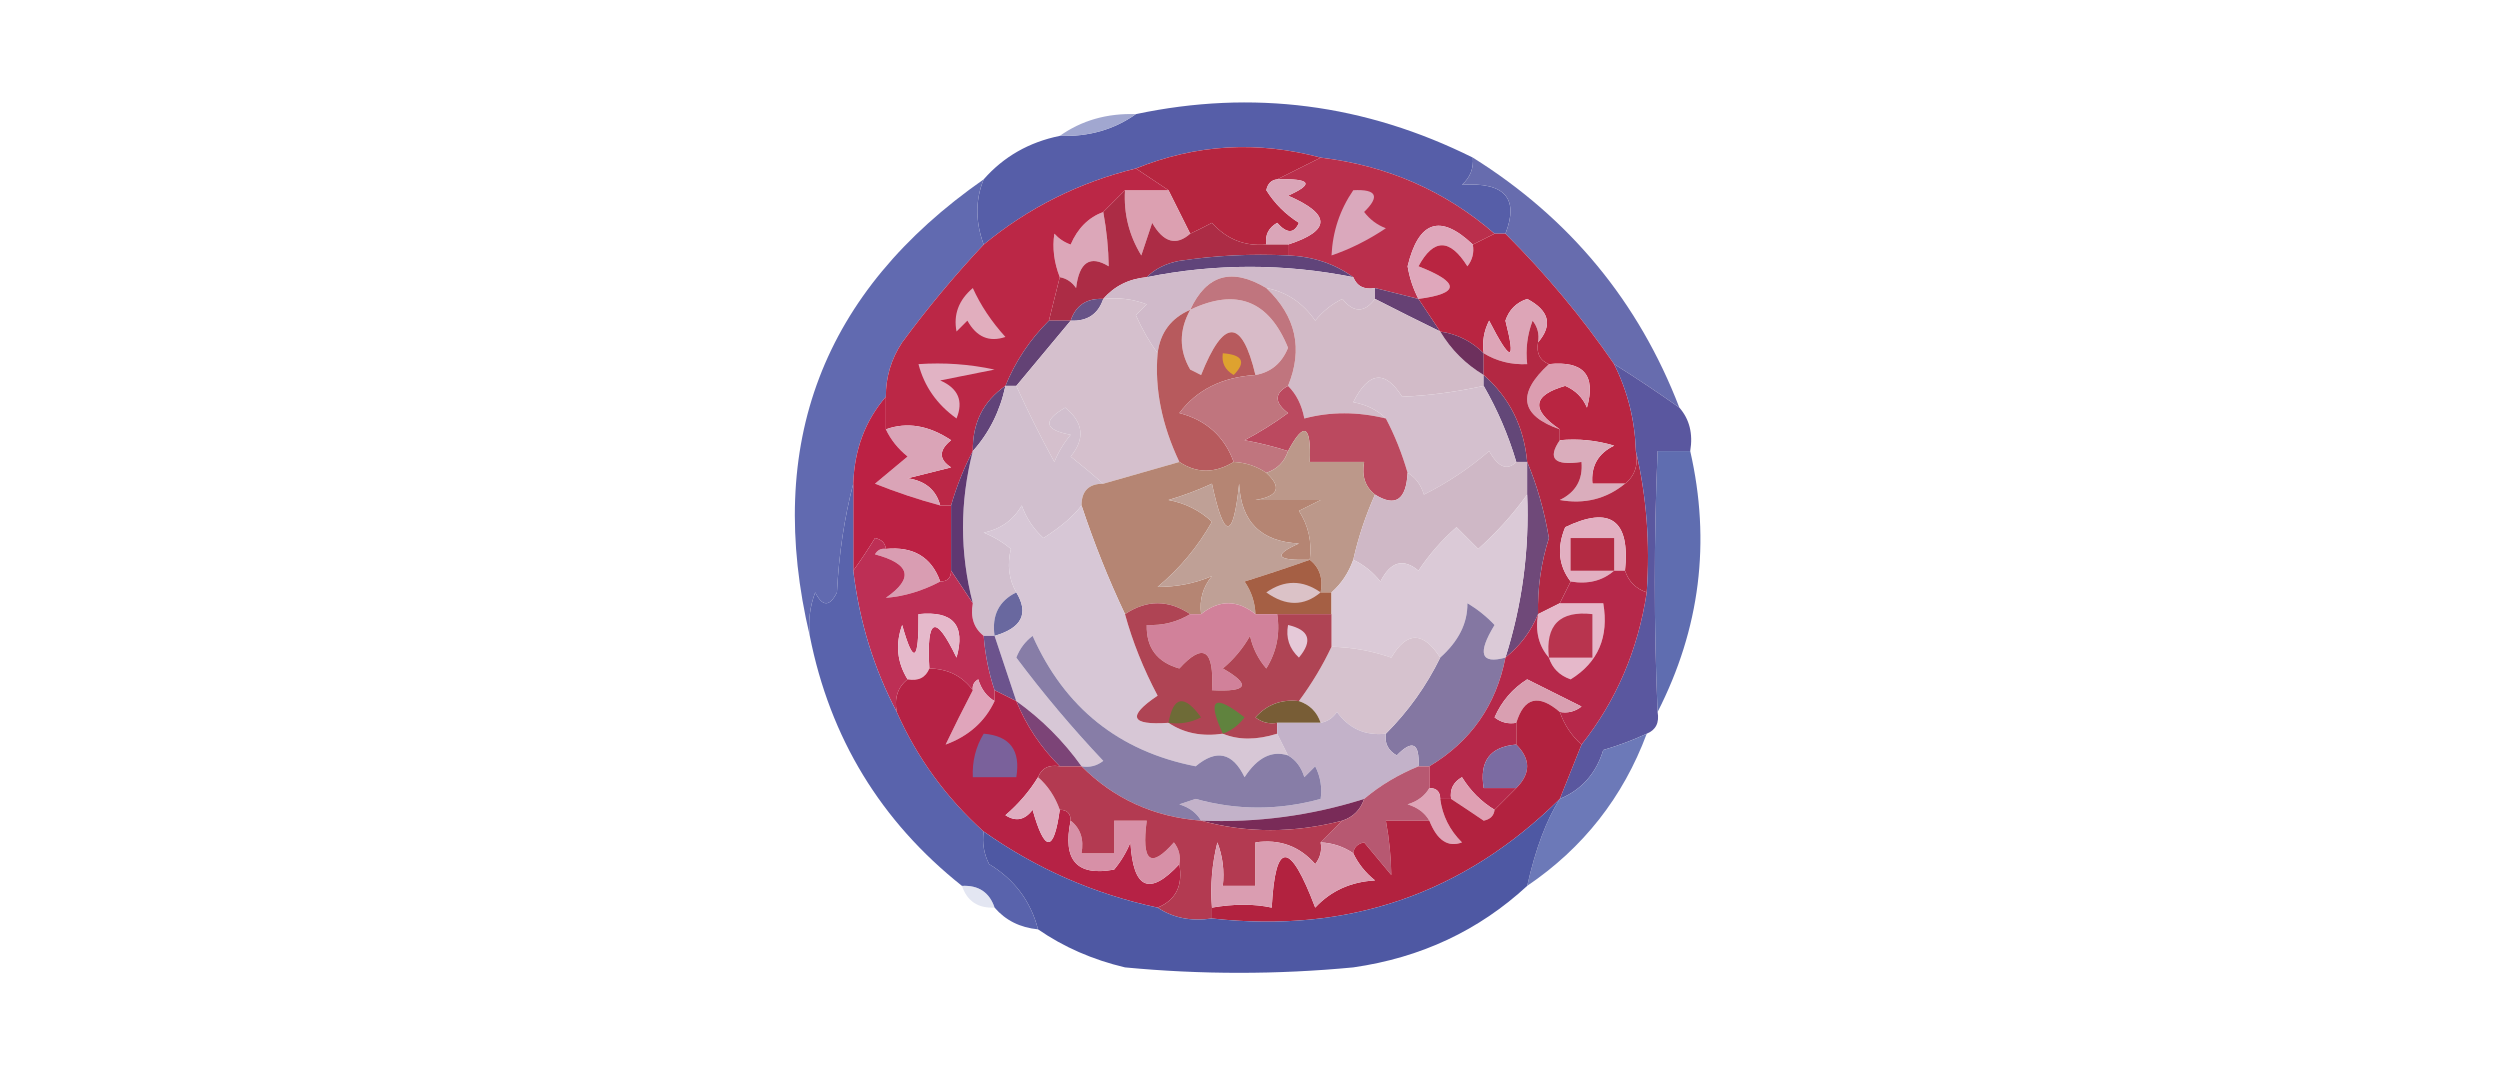 <?xml version="1.0" encoding="UTF-8"?>
<!DOCTYPE svg PUBLIC "-//W3C//DTD SVG 1.1//EN" "http://www.w3.org/Graphics/SVG/1.1/DTD/svg11.dtd">
<svg xmlns="http://www.w3.org/2000/svg" version="1.1" width="230px" height="100px" style="shape-rendering:geometricPrecision; text-rendering:geometricPrecision; image-rendering:optimizeQuality; fill-rule:evenodd; clip-rule:evenodd" xmlns:xlink="http://www.w3.org/1999/xlink">
<g><path style="opacity:1" fill="#565ea8" d="M 135.5,14.5 C 135.586,15.496 135.252,16.329 134.5,17C 138.436,16.744 139.769,18.244 138.5,21.5C 138.167,21.5 137.833,21.5 137.5,21.5C 132.949,17.561 127.615,15.228 121.5,14.5C 115.69,12.937 110.024,13.27 104.5,15.5C 99.282,16.776 94.615,19.109 90.5,22.5C 89.725,20.388 89.725,18.388 90.5,16.5C 92.336,14.412 94.669,13.079 97.5,12.5C 100.152,12.591 102.485,11.924 104.5,10.5C 115.239,8.225 125.572,9.558 135.5,14.5 Z"/></g>
<g><path style="opacity:0.922" fill="#9aa0cd" d="M 104.5,10.5 C 102.485,11.924 100.152,12.591 97.5,12.5C 99.514,11.076 101.848,10.409 104.5,10.5 Z"/></g>
<g><path style="opacity:1" fill="#b6253f" d="M 121.5,14.5 C 120.167,15.167 118.833,15.833 117.5,16.5C 116.957,16.56 116.624,16.893 116.5,17.5C 117.263,18.719 118.263,19.719 119.5,20.5C 119.062,21.506 118.396,21.506 117.5,20.5C 116.702,20.957 116.369,21.624 116.5,22.5C 114.508,22.672 112.842,22.005 111.5,20.5C 110.817,20.863 110.15,21.196 109.5,21.5C 108.833,20.167 108.167,18.833 107.5,17.5C 106.5,16.833 105.5,16.167 104.5,15.5C 110.024,13.27 115.69,12.937 121.5,14.5 Z"/></g>
<g><path style="opacity:1" fill="#ba2f4c" d="M 121.5,14.5 C 127.615,15.228 132.949,17.561 137.5,21.5C 136.833,21.833 136.167,22.167 135.5,22.5C 132.505,19.652 130.505,20.319 129.5,24.5C 129.685,25.584 130.018,26.584 130.5,27.5C 129.167,27.167 127.833,26.833 126.5,26.5C 125.508,26.672 124.842,26.338 124.5,25.5C 122.786,24.262 120.786,23.595 118.5,23.5C 118.5,23.167 118.5,22.833 118.5,22.5C 122.466,21.215 122.466,19.715 118.5,18C 120.932,16.913 120.598,16.413 117.5,16.5C 118.833,15.833 120.167,15.167 121.5,14.5 Z"/></g>
<g><path style="opacity:1" fill="#daa5b8" d="M 117.5,16.5 C 120.598,16.413 120.932,16.913 118.5,18C 122.466,19.715 122.466,21.215 118.5,22.5C 117.833,22.5 117.167,22.5 116.5,22.5C 116.369,21.624 116.702,20.957 117.5,20.5C 118.396,21.506 119.062,21.506 119.5,20.5C 118.263,19.719 117.263,18.719 116.5,17.5C 116.624,16.893 116.957,16.56 117.5,16.5 Z"/></g>
<g><path style="opacity:1" fill="#dca0b1" d="M 103.5,17.5 C 104.833,17.5 106.167,17.5 107.5,17.5C 108.167,18.833 108.833,20.167 109.5,21.5C 108.207,22.645 107.041,22.311 106,20.5C 105.667,21.5 105.333,22.5 105,23.5C 103.872,21.655 103.372,19.655 103.5,17.5 Z"/></g>
<g><path style="opacity:1" fill="#daa8bc" d="M 124.5,17.5 C 126.648,17.389 126.981,18.056 125.5,19.5C 126.025,20.192 126.692,20.692 127.5,21C 125.869,22.091 124.202,22.925 122.5,23.5C 122.604,21.297 123.27,19.297 124.5,17.5 Z"/></g>
<g><path style="opacity:1" fill="#dfa7bb" d="M 135.5,22.5 C 135.631,23.239 135.464,23.906 135,24.5C 133.388,21.921 131.888,21.921 130.5,24.5C 134.335,25.997 134.335,26.997 130.5,27.5C 130.018,26.584 129.685,25.584 129.5,24.5C 130.505,20.319 132.505,19.652 135.5,22.5 Z"/></g>
<g><path style="opacity:1" fill="#dca7b9" d="M 101.5,19.5 C 101.815,21.226 101.981,22.892 102,24.5C 100.284,23.448 99.284,24.114 99,26.5C 98.617,25.944 98.117,25.611 97.5,25.5C 96.972,24.153 96.805,22.819 97,21.5C 97.414,21.957 97.914,22.291 98.5,22.5C 99.141,21.006 100.141,20.006 101.5,19.5 Z"/></g>
<g><path style="opacity:1" fill="#ac2c45" d="M 103.5,17.5 C 103.372,19.655 103.872,21.655 105,23.5C 105.333,22.5 105.667,21.5 106,20.5C 107.041,22.311 108.207,22.645 109.5,21.5C 110.15,21.196 110.817,20.863 111.5,20.5C 112.842,22.005 114.508,22.672 116.5,22.5C 117.167,22.5 117.833,22.5 118.5,22.5C 118.5,22.833 118.5,23.167 118.5,23.5C 115.15,23.335 111.817,23.502 108.5,24C 107.263,24.232 106.263,24.732 105.5,25.5C 103.847,25.66 102.514,26.326 101.5,27.5C 99.973,27.427 98.973,28.094 98.5,29.5C 97.833,29.5 97.167,29.5 96.5,29.5C 96.833,28.167 97.167,26.833 97.5,25.5C 98.117,25.611 98.617,25.944 99,26.5C 99.284,24.114 100.284,23.448 102,24.5C 101.981,22.892 101.815,21.226 101.5,19.5C 102.167,18.833 102.833,18.167 103.5,17.5 Z"/></g>
<g><path style="opacity:1" fill="#60447a" d="M 118.5,23.5 C 120.786,23.595 122.786,24.262 124.5,25.5C 118.161,24.232 111.828,24.232 105.5,25.5C 106.263,24.732 107.263,24.232 108.5,24C 111.817,23.502 115.15,23.335 118.5,23.5 Z"/></g>
<g><path style="opacity:1" fill="#616ab0" d="M 90.5,16.5 C 89.725,18.388 89.725,20.388 90.5,22.5C 87.835,25.335 85.335,28.335 83,31.5C 81.991,33.025 81.491,34.692 81.5,36.5C 79.603,38.697 78.603,41.364 78.5,44.5C 77.679,47.641 77.179,50.975 77,54.5C 76.333,55.833 75.667,55.833 75,54.5C 74.51,55.793 74.343,57.127 74.5,58.5C 70.325,40.854 75.658,26.854 90.5,16.5 Z"/></g>
<g><path style="opacity:1" fill="#d0baca" d="M 124.5,25.5 C 124.842,26.338 125.508,26.672 126.5,26.5C 126.5,26.833 126.5,27.167 126.5,27.5C 125.527,28.791 124.527,28.791 123.5,27.5C 122.522,27.977 121.689,28.643 121,29.5C 119.871,27.859 118.371,26.859 116.5,26.5C 113.33,24.597 110.997,25.263 109.5,28.5C 107.738,29.262 106.738,30.596 106.5,32.5C 105.751,31.469 105.085,30.302 104.5,29C 104.833,28.667 105.167,28.333 105.5,28C 104.207,27.51 102.873,27.343 101.5,27.5C 102.514,26.326 103.847,25.66 105.5,25.5C 111.828,24.232 118.161,24.232 124.5,25.5 Z"/></g>
<g><path style="opacity:1" fill="#bb2746" d="M 104.5,15.5 C 105.5,16.167 106.5,16.833 107.5,17.5C 106.167,17.5 104.833,17.5 103.5,17.5C 102.833,18.167 102.167,18.833 101.5,19.5C 100.141,20.006 99.141,21.006 98.5,22.5C 97.914,22.291 97.414,21.957 97,21.5C 96.805,22.819 96.972,24.153 97.5,25.5C 97.167,26.833 96.833,28.167 96.5,29.5C 94.748,31.246 93.415,33.246 92.5,35.5C 90.461,36.911 89.461,38.911 89.5,41.5C 88.691,43.028 88.024,44.694 87.5,46.5C 87.167,46.5 86.833,46.5 86.5,46.5C 86.119,45.069 85.119,44.236 83.5,44C 84.833,43.667 86.167,43.333 87.5,43C 86.359,42.259 86.359,41.425 87.5,40.5C 85.446,39.135 83.446,38.801 81.5,39.5C 81.5,38.5 81.5,37.5 81.5,36.5C 81.491,34.692 81.991,33.025 83,31.5C 85.335,28.335 87.835,25.335 90.5,22.5C 94.615,19.109 99.282,16.776 104.5,15.5 Z"/></g>
<g><path style="opacity:1" fill="#676cae" d="M 135.5,14.5 C 144.409,20.073 150.743,27.739 154.5,37.5C 152.488,36.078 150.488,34.745 148.5,33.5C 145.573,29.233 142.24,25.233 138.5,21.5C 139.769,18.244 138.436,16.744 134.5,17C 135.252,16.329 135.586,15.496 135.5,14.5 Z"/></g>
<g><path style="opacity:1" fill="#664174" d="M 126.5,27.5 C 126.5,27.167 126.5,26.833 126.5,26.5C 127.833,26.833 129.167,27.167 130.5,27.5C 131.167,28.5 131.833,29.5 132.5,30.5C 130.517,29.529 128.517,28.529 126.5,27.5 Z"/></g>
<g><path style="opacity:1" fill="#675387" d="M 101.5,27.5 C 101.027,28.906 100.027,29.573 98.5,29.5C 98.973,28.094 99.973,27.427 101.5,27.5 Z"/></g>
<g><path style="opacity:1" fill="#d8bbc8" d="M 115.5,34.5 C 114.25,29.255 112.583,29.255 110.5,34.5C 110.167,34.333 109.833,34.167 109.5,34C 108.464,32.224 108.464,30.391 109.5,28.5C 113.74,26.477 116.74,27.643 118.5,32C 117.922,33.417 116.922,34.25 115.5,34.5 Z"/></g>
<g><path style="opacity:1" fill="#d2bbc8" d="M 116.5,26.5 C 118.371,26.859 119.871,27.859 121,29.5C 121.689,28.643 122.522,27.977 123.5,27.5C 124.527,28.791 125.527,28.791 126.5,27.5C 128.517,28.529 130.517,29.529 132.5,30.5C 133.5,32.167 134.833,33.5 136.5,34.5C 136.5,34.833 136.5,35.167 136.5,35.5C 133.966,36.061 131.466,36.394 129,36.5C 127.417,34.007 125.917,34.174 124.5,37C 125.737,37.232 126.737,37.732 127.5,38.5C 124.894,37.864 122.394,37.864 120,38.5C 119.768,37.263 119.268,36.263 118.5,35.5C 119.9,32.096 119.234,29.096 116.5,26.5 Z"/></g>
<g><path style="opacity:1" fill="#e1aebe" d="M 89.5,26.5 C 90.219,28.091 91.219,29.591 92.5,31C 91.004,31.507 89.837,31.007 89,29.5C 88.667,29.833 88.333,30.167 88,30.5C 87.7,28.934 88.2,27.601 89.5,26.5 Z"/></g>
<g><path style="opacity:1" fill="#b92541" d="M 137.5,21.5 C 137.833,21.5 138.167,21.5 138.5,21.5C 142.24,25.233 145.573,29.233 148.5,33.5C 149.75,36.006 150.416,38.673 150.5,41.5C 150.737,42.791 150.404,43.791 149.5,44.5C 148.5,44.5 147.5,44.5 146.5,44.5C 146.36,42.876 147.027,41.71 148.5,41C 146.866,40.507 145.199,40.34 143.5,40.5C 143.5,40.167 143.5,39.833 143.5,39.5C 140.819,37.692 140.985,36.359 144,35.5C 144.945,35.905 145.612,36.572 146,37.5C 146.847,34.51 145.68,33.176 142.5,33.5C 141.662,33.158 141.328,32.492 141.5,31.5C 142.867,29.907 142.534,28.574 140.5,27.5C 139.5,27.833 138.833,28.5 138.5,29.5C 139.487,33.367 138.987,33.367 137,29.5C 136.517,30.448 136.351,31.448 136.5,32.5C 135.395,31.399 134.062,30.733 132.5,30.5C 131.833,29.5 131.167,28.5 130.5,27.5C 134.335,26.997 134.335,25.997 130.5,24.5C 131.888,21.921 133.388,21.921 135,24.5C 135.464,23.906 135.631,23.239 135.5,22.5C 136.167,22.167 136.833,21.833 137.5,21.5 Z"/></g>
<g><path style="opacity:1" fill="#6d305d" d="M 132.5,30.5 C 134.062,30.733 135.395,31.399 136.5,32.5C 136.5,33.167 136.5,33.833 136.5,34.5C 134.833,33.5 133.5,32.167 132.5,30.5 Z"/></g>
<g><path style="opacity:1" fill="#dda5b7" d="M 141.5,31.5 C 141.631,30.761 141.464,30.094 141,29.5C 140.51,30.793 140.343,32.127 140.5,33.5C 139.041,33.567 137.708,33.234 136.5,32.5C 136.351,31.448 136.517,30.448 137,29.5C 138.987,33.367 139.487,33.367 138.5,29.5C 138.833,28.5 139.5,27.833 140.5,27.5C 142.534,28.574 142.867,29.907 141.5,31.5 Z"/></g>
<g><path style="opacity:1" fill="#634275" d="M 96.5,29.5 C 97.167,29.5 97.833,29.5 98.5,29.5C 96.833,31.5 95.167,33.5 93.5,35.5C 93.167,35.5 92.833,35.5 92.5,35.5C 93.415,33.246 94.748,31.246 96.5,29.5 Z"/></g>
<g><path style="opacity:1" fill="#d5c0cd" d="M 101.5,27.5 C 102.873,27.343 104.207,27.51 105.5,28C 105.167,28.333 104.833,28.667 104.5,29C 105.085,30.302 105.751,31.469 106.5,32.5C 106.216,35.752 106.882,39.085 108.5,42.5C 106.167,43.167 103.833,43.833 101.5,44.5C 100.571,43.685 99.571,42.852 98.5,42C 99.849,40.365 99.682,38.865 98,37.5C 95.904,38.715 96.071,39.549 98.5,40C 97.874,40.75 97.374,41.584 97,42.5C 95.733,40.186 94.566,37.852 93.5,35.5C 95.167,33.5 96.833,31.5 98.5,29.5C 100.027,29.573 101.027,28.906 101.5,27.5 Z"/></g>
<g><path style="opacity:1" fill="#634778" d="M 136.5,34.5 C 138.873,36.579 140.206,39.246 140.5,42.5C 140.167,42.5 139.833,42.5 139.5,42.5C 138.773,40.046 137.773,37.713 136.5,35.5C 136.5,35.167 136.5,34.833 136.5,34.5 Z"/></g>
<g><path style="opacity:1" fill="#e1b3c4" d="M 84.5,33.5 C 86.857,33.337 89.19,33.503 91.5,34C 89.833,34.333 88.167,34.667 86.5,35C 88.158,35.725 88.658,36.892 88,38.5C 86.198,37.211 85.031,35.544 84.5,33.5 Z"/></g>
<g><path style="opacity:1" fill="#b75a5d" d="M 109.5,28.5 C 108.464,30.391 108.464,32.224 109.5,34C 109.833,34.167 110.167,34.333 110.5,34.5C 112.583,29.255 114.25,29.255 115.5,34.5C 112.429,34.7 110.096,35.867 108.5,38C 110.986,38.656 112.653,40.156 113.5,42.5C 111.766,43.562 110.099,43.562 108.5,42.5C 106.882,39.085 106.216,35.752 106.5,32.5C 106.738,30.596 107.738,29.262 109.5,28.5 Z"/></g>
<g><path style="opacity:1" fill="#dea22f" d="M 112.5,32.5 C 114.337,32.639 114.67,33.306 113.5,34.5C 112.702,34.043 112.369,33.376 112.5,32.5 Z"/></g>
<g><path style="opacity:1" fill="#d4c0ce" d="M 136.5,35.5 C 137.773,37.713 138.773,40.046 139.5,42.5C 138.671,43.332 137.838,42.999 137,41.5C 135.172,43.081 133.172,44.415 131,45.5C 130.722,44.584 130.222,43.917 129.5,43.5C 128.976,41.694 128.309,40.028 127.5,38.5C 126.737,37.732 125.737,37.232 124.5,37C 125.917,34.174 127.417,34.007 129,36.5C 131.466,36.394 133.966,36.061 136.5,35.5 Z"/></g>
<g><path style="opacity:1" fill="#614379" d="M 92.5,35.5 C 92.007,37.819 91.007,39.819 89.5,41.5C 89.461,38.911 90.461,36.911 92.5,35.5 Z"/></g>
<g><path style="opacity:1" fill="#dc9db0" d="M 142.5,33.5 C 145.68,33.176 146.847,34.51 146,37.5C 145.612,36.572 144.945,35.905 144,35.5C 140.985,36.359 140.819,37.692 143.5,39.5C 139.863,38.225 139.53,36.225 142.5,33.5 Z"/></g>
<g><path style="opacity:1" fill="#bb495f" d="M 118.5,35.5 C 119.268,36.263 119.768,37.263 120,38.5C 122.394,37.864 124.894,37.864 127.5,38.5C 128.309,40.028 128.976,41.694 129.5,43.5C 129.368,46.007 128.368,46.674 126.5,45.5C 125.596,44.791 125.263,43.791 125.5,42.5C 123.833,42.5 122.167,42.5 120.5,42.5C 120.633,39.075 119.967,38.742 118.5,41.5C 117.238,41.093 115.905,40.76 114.5,40.5C 115.908,39.757 117.241,38.923 118.5,38C 117.226,37.023 117.226,36.189 118.5,35.5 Z"/></g>
<g><path style="opacity:1" fill="#c0757e" d="M 116.5,26.5 C 119.234,29.096 119.9,32.096 118.5,35.5C 117.226,36.189 117.226,37.023 118.5,38C 117.241,38.923 115.908,39.757 114.5,40.5C 115.905,40.76 117.238,41.093 118.5,41.5C 118.167,42.5 117.5,43.167 116.5,43.5C 115.609,42.89 114.609,42.557 113.5,42.5C 112.653,40.156 110.986,38.656 108.5,38C 110.096,35.867 112.429,34.7 115.5,34.5C 116.922,34.25 117.922,33.417 118.5,32C 116.74,27.643 113.74,26.477 109.5,28.5C 110.997,25.263 113.33,24.597 116.5,26.5 Z"/></g>
<g><path style="opacity:1" fill="#daa4b7" d="M 86.5,46.5 C 84.495,45.961 82.495,45.294 80.5,44.5C 81.5,43.667 82.5,42.833 83.5,42C 82.62,41.292 81.953,40.458 81.5,39.5C 83.446,38.801 85.446,39.135 87.5,40.5C 86.359,41.425 86.359,42.259 87.5,43C 86.167,43.333 84.833,43.667 83.5,44C 85.119,44.236 86.119,45.069 86.5,46.5 Z"/></g>
<g><path style="opacity:1" fill="#d1bfce" d="M 92.5,35.5 C 92.833,35.5 93.167,35.5 93.5,35.5C 94.566,37.852 95.733,40.186 97,42.5C 97.374,41.584 97.874,40.75 98.5,40C 96.071,39.549 95.904,38.715 98,37.5C 99.682,38.865 99.849,40.365 98.5,42C 99.571,42.852 100.571,43.685 101.5,44.5C 100.167,44.5 99.5,45.167 99.5,46.5C 98.783,47.461 97.617,48.461 96,49.5C 95.085,48.672 94.419,47.672 94,46.5C 93.228,47.849 92.061,48.682 90.5,49C 91.416,49.374 92.25,49.874 93,50.5C 92.645,51.959 92.811,53.293 93.5,54.5C 91.896,55.287 91.229,56.62 91.5,58.5C 91.167,58.5 90.833,58.5 90.5,58.5C 89.596,57.791 89.263,56.791 89.5,55.5C 88.296,50.844 88.296,46.177 89.5,41.5C 91.007,39.819 92.007,37.819 92.5,35.5 Z"/></g>
<g><path style="opacity:1" fill="#b58573" d="M 108.5,42.5 C 110.099,43.562 111.766,43.562 113.5,42.5C 114.609,42.557 115.609,42.89 116.5,43.5C 117.953,44.825 117.619,45.658 115.5,46C 117.5,46 119.5,46 121.5,46C 120.833,46.333 120.167,46.667 119.5,47C 120.38,48.356 120.714,49.856 120.5,51.5C 117.402,51.587 117.068,51.087 119.5,50C 115.998,49.826 114.165,47.993 114,44.5C 113.458,49.721 112.624,49.721 111.5,44.5C 110.205,45.098 108.872,45.598 107.5,46C 109.044,46.29 110.377,46.956 111.5,48C 110.21,50.292 108.543,52.292 106.5,54C 108.298,53.994 109.965,53.661 111.5,53C 110.663,54.011 110.33,55.178 110.5,56.5C 110.167,56.5 109.833,56.5 109.5,56.5C 107.5,55.167 105.5,55.167 103.5,56.5C 101.99,53.317 100.657,49.984 99.5,46.5C 99.5,45.167 100.167,44.5 101.5,44.5C 103.833,43.833 106.167,43.167 108.5,42.5 Z"/></g>
<g><path style="opacity:1" fill="#bc988a" d="M 126.5,45.5 C 125.637,47.421 124.971,49.421 124.5,51.5C 124.068,52.709 123.401,53.709 122.5,54.5C 122.167,54.5 121.833,54.5 121.5,54.5C 121.737,53.209 121.404,52.209 120.5,51.5C 120.714,49.856 120.38,48.356 119.5,47C 120.167,46.667 120.833,46.333 121.5,46C 119.5,46 117.5,46 115.5,46C 117.619,45.658 117.953,44.825 116.5,43.5C 117.5,43.167 118.167,42.5 118.5,41.5C 119.967,38.742 120.633,39.075 120.5,42.5C 122.167,42.5 123.833,42.5 125.5,42.5C 125.263,43.791 125.596,44.791 126.5,45.5 Z"/></g>
<g><path style="opacity:1" fill="#cfb8c6" d="M 139.5,42.5 C 139.833,42.5 140.167,42.5 140.5,42.5C 140.5,43.5 140.5,44.5 140.5,45.5C 139.236,47.27 137.736,48.937 136,50.5C 135.333,49.833 134.667,49.167 134,48.5C 132.647,49.685 131.48,51.019 130.5,52.5C 129.094,51.332 127.928,51.665 127,53.5C 126.292,52.62 125.458,51.953 124.5,51.5C 124.971,49.421 125.637,47.421 126.5,45.5C 128.368,46.674 129.368,46.007 129.5,43.5C 130.222,43.917 130.722,44.584 131,45.5C 133.172,44.415 135.172,43.081 137,41.5C 137.838,42.999 138.671,43.332 139.5,42.5 Z"/></g>
<g><path style="opacity:1" fill="#daadbc" d="M 143.5,40.5 C 145.199,40.34 146.866,40.507 148.5,41C 147.027,41.71 146.36,42.876 146.5,44.5C 147.5,44.5 148.5,44.5 149.5,44.5C 147.775,45.905 145.775,46.405 143.5,46C 144.973,45.29 145.64,44.124 145.5,42.5C 143.007,42.869 142.34,42.203 143.5,40.5 Z"/></g>
<g><path style="opacity:1" fill="#b32843" d="M 141.5,31.5 C 141.328,32.492 141.662,33.158 142.5,33.5C 139.53,36.225 139.863,38.225 143.5,39.5C 143.5,39.833 143.5,40.167 143.5,40.5C 142.34,42.203 143.007,42.869 145.5,42.5C 145.64,44.124 144.973,45.29 143.5,46C 145.775,46.405 147.775,45.905 149.5,44.5C 150.404,43.791 150.737,42.791 150.5,41.5C 151.485,45.634 151.818,49.968 151.5,54.5C 150.5,54.167 149.833,53.5 149.5,52.5C 149.985,47.842 148.152,46.508 144,48.5C 143.22,50.387 143.387,52.054 144.5,53.5C 144.167,54.167 143.833,54.833 143.5,55.5C 142.833,55.833 142.167,56.167 141.5,56.5C 141.443,54.115 141.777,51.782 142.5,49.5C 142.071,46.971 141.404,44.638 140.5,42.5C 140.206,39.246 138.873,36.579 136.5,34.5C 136.5,33.833 136.5,33.167 136.5,32.5C 137.708,33.234 139.041,33.567 140.5,33.5C 140.343,32.127 140.51,30.793 141,29.5C 141.464,30.094 141.631,30.761 141.5,31.5 Z"/></g>
<g><path style="opacity:1" fill="#bc2144" d="M 81.5,36.5 C 81.5,37.5 81.5,38.5 81.5,39.5C 81.953,40.458 82.62,41.292 83.5,42C 82.5,42.833 81.5,43.667 80.5,44.5C 82.495,45.294 84.495,45.961 86.5,46.5C 86.833,46.5 87.167,46.5 87.5,46.5C 87.5,48.5 87.5,50.5 87.5,52.5C 87.5,53.167 87.167,53.5 86.5,53.5C 85.7,51.259 84.034,50.259 81.5,50.5C 81.44,49.957 81.107,49.624 80.5,49.5C 79.824,50.602 79.158,51.602 78.5,52.5C 78.5,49.833 78.5,47.167 78.5,44.5C 78.603,41.364 79.603,38.697 81.5,36.5 Z"/></g>
<g><path style="opacity:1" fill="#5f3871" d="M 89.5,41.5 C 88.296,46.177 88.296,50.844 89.5,55.5C 88.833,54.5 88.167,53.5 87.5,52.5C 87.5,50.5 87.5,48.5 87.5,46.5C 88.024,44.694 88.691,43.028 89.5,41.5 Z"/></g>
<g><path style="opacity:1" fill="#e2afc1" d="M 149.5,52.5 C 149.167,52.5 148.833,52.5 148.5,52.5C 147.432,53.434 146.099,53.768 144.5,53.5C 143.387,52.054 143.22,50.387 144,48.5C 148.152,46.508 149.985,47.842 149.5,52.5 Z"/></g>
<g><path style="opacity:1" fill="#6f4979" d="M 140.5,42.5 C 141.404,44.638 142.071,46.971 142.5,49.5C 141.777,51.782 141.443,54.115 141.5,56.5C 140.857,58.076 139.857,59.41 138.5,60.5C 140.041,55.636 140.708,50.636 140.5,45.5C 140.5,44.5 140.5,43.5 140.5,42.5 Z"/></g>
<g><path style="opacity:1" fill="#b32a42" d="M 148.5,52.5 C 147.167,52.5 145.833,52.5 144.5,52.5C 144.5,51.5 144.5,50.5 144.5,49.5C 145.833,49.5 147.167,49.5 148.5,49.5C 148.5,50.5 148.5,51.5 148.5,52.5 Z"/></g>
<g><path style="opacity:1" fill="#5f6db0" d="M 155.5,41.5 C 157.409,49.848 156.409,57.848 152.5,65.5C 152.155,57.592 152.155,49.592 152.5,41.5C 153.5,41.5 154.5,41.5 155.5,41.5 Z"/></g>
<g><path style="opacity:1" fill="#bfa096" d="M 120.5,51.5 C 118.631,52.165 116.631,52.831 114.5,53.5C 115.127,54.417 115.461,55.417 115.5,56.5C 113.833,55.167 112.167,55.167 110.5,56.5C 110.33,55.178 110.663,54.011 111.5,53C 109.965,53.661 108.298,53.994 106.5,54C 108.543,52.292 110.21,50.292 111.5,48C 110.377,46.956 109.044,46.29 107.5,46C 108.872,45.598 110.205,45.098 111.5,44.5C 112.624,49.721 113.458,49.721 114,44.5C 114.165,47.993 115.998,49.826 119.5,50C 117.068,51.087 117.402,51.587 120.5,51.5 Z"/></g>
<g><path style="opacity:1" fill="#a55f44" d="M 120.5,51.5 C 121.404,52.209 121.737,53.209 121.5,54.5C 121.833,54.5 122.167,54.5 122.5,54.5C 122.5,55.167 122.5,55.833 122.5,56.5C 120.833,56.5 119.167,56.5 117.5,56.5C 116.833,56.5 116.167,56.5 115.5,56.5C 115.461,55.417 115.127,54.417 114.5,53.5C 116.631,52.831 118.631,52.165 120.5,51.5 Z"/></g>
<g><path style="opacity:1" fill="#d99db2" d="M 81.5,50.5 C 84.034,50.259 85.7,51.259 86.5,53.5C 84.856,54.366 83.189,54.866 81.5,55C 84.096,53.203 83.763,51.87 80.5,51C 80.728,50.601 81.062,50.435 81.5,50.5 Z"/></g>
<g><path style="opacity:1" fill="#dbcad7" d="M 140.5,45.5 C 140.708,50.636 140.041,55.636 138.5,60.5C 136.23,61.125 135.896,60.125 137.5,57.5C 136.758,56.713 135.925,56.047 135,55.5C 135.027,57.323 134.193,58.99 132.5,60.5C 130.932,58.069 129.432,58.069 128,60.5C 126.215,59.878 124.381,59.544 122.5,59.5C 122.5,58.5 122.5,57.5 122.5,56.5C 122.5,55.833 122.5,55.167 122.5,54.5C 123.401,53.709 124.068,52.709 124.5,51.5C 125.458,51.953 126.292,52.62 127,53.5C 127.928,51.665 129.094,51.332 130.5,52.5C 131.48,51.019 132.647,49.685 134,48.5C 134.667,49.167 135.333,49.833 136,50.5C 137.736,48.937 139.236,47.27 140.5,45.5 Z"/></g>
<g><path style="opacity:1" fill="#dbc2c7" d="M 121.5,54.5 C 119.965,55.788 118.299,55.788 116.5,54.5C 118.167,53.334 119.834,53.334 121.5,54.5 Z"/></g>
<g><path style="opacity:1" fill="#69689f" d="M 93.5,54.5 C 94.679,56.441 94.013,57.774 91.5,58.5C 91.229,56.62 91.896,55.287 93.5,54.5 Z"/></g>
<g><path style="opacity:1" fill="#d7c7d6" d="M 99.5,46.5 C 100.657,49.984 101.99,53.317 103.5,56.5C 104.188,59.02 105.188,61.52 106.5,64C 103.668,65.908 104.001,66.741 107.5,66.5C 108.919,67.451 110.585,67.784 112.5,67.5C 113.935,68.097 115.602,68.097 117.5,67.5C 117.833,68.167 118.167,68.833 118.5,69.5C 117.018,69.017 115.684,69.684 114.5,71.5C 113.407,69.23 111.907,68.897 110,70.5C 102.946,69.118 97.947,65.118 95,58.5C 94.308,59.025 93.808,59.692 93.5,60.5C 95.979,63.813 98.645,66.98 101.5,70C 100.906,70.464 100.239,70.631 99.5,70.5C 97.833,68.167 95.833,66.167 93.5,64.5C 92.833,62.5 92.167,60.5 91.5,58.5C 94.013,57.774 94.679,56.441 93.5,54.5C 92.811,53.293 92.645,51.959 93,50.5C 92.25,49.874 91.416,49.374 90.5,49C 92.061,48.682 93.228,47.849 94,46.5C 94.419,47.672 95.085,48.672 96,49.5C 97.617,48.461 98.783,47.461 99.5,46.5 Z"/></g>
<g><path style="opacity:1" fill="#bd2f55" d="M 81.5,50.5 C 81.062,50.435 80.728,50.601 80.5,51C 83.763,51.87 84.096,53.203 81.5,55C 83.189,54.866 84.856,54.366 86.5,53.5C 87.167,53.5 87.5,53.167 87.5,52.5C 88.167,53.5 88.833,54.5 89.5,55.5C 89.263,56.791 89.596,57.791 90.5,58.5C 90.629,60.216 90.962,61.883 91.5,63.5C 91.5,63.833 91.5,64.167 91.5,64.5C 90.778,64.082 90.278,63.416 90,62.5C 89.601,62.728 89.435,63.062 89.5,63.5C 88.533,62.194 87.199,61.527 85.5,61.5C 85.225,56.78 86.059,56.446 88,60.5C 88.847,57.51 87.68,56.176 84.5,56.5C 84.543,60.893 84.043,61.226 83,57.5C 82.36,59.265 82.527,60.932 83.5,62.5C 82.596,63.209 82.263,64.209 82.5,65.5C 80.394,61.509 79.061,57.175 78.5,52.5C 79.158,51.602 79.824,50.602 80.5,49.5C 81.107,49.624 81.44,49.957 81.5,50.5 Z"/></g>
<g><path style="opacity:1" fill="#d1819a" d="M 115.5,56.5 C 116.167,56.5 116.833,56.5 117.5,56.5C 117.785,58.288 117.452,59.955 116.5,61.5C 115.749,60.624 115.249,59.624 115,58.5C 114.355,59.646 113.522,60.646 112.5,61.5C 115.131,63.005 114.797,63.671 111.5,63.5C 111.714,59.743 110.714,59.076 108.5,61.5C 106.45,60.923 105.45,59.59 105.5,57.5C 106.959,57.567 108.292,57.234 109.5,56.5C 109.833,56.5 110.167,56.5 110.5,56.5C 112.167,55.167 113.833,55.167 115.5,56.5 Z"/></g>
<g><path style="opacity:1" fill="#e5b8ca" d="M 143.5,55.5 C 144.833,55.5 146.167,55.5 147.5,55.5C 148.029,58.604 147.029,60.938 144.5,62.5C 143.478,62.145 142.811,61.478 142.5,60.5C 141.566,59.432 141.232,58.099 141.5,56.5C 142.167,56.167 142.833,55.833 143.5,55.5 Z"/></g>
<g><path style="opacity:1" fill="#6c538d" d="M 90.5,58.5 C 90.833,58.5 91.167,58.5 91.5,58.5C 92.167,60.5 92.833,62.5 93.5,64.5C 92.833,64.167 92.167,63.833 91.5,63.5C 90.962,61.883 90.629,60.216 90.5,58.5 Z"/></g>
<g><path style="opacity:1" fill="#e5b9cb" d="M 85.5,61.5 C 85.158,62.338 84.492,62.672 83.5,62.5C 82.527,60.932 82.36,59.265 83,57.5C 84.043,61.226 84.543,60.893 84.5,56.5C 87.68,56.176 88.847,57.51 88,60.5C 86.059,56.446 85.225,56.78 85.5,61.5 Z"/></g>
<g><path style="opacity:1" fill="#8477a2" d="M 138.5,60.5 C 137.641,64.892 135.307,68.225 131.5,70.5C 131.167,70.5 130.833,70.5 130.5,70.5C 130.611,68.352 129.944,68.019 128.5,69.5C 127.702,69.043 127.369,68.376 127.5,67.5C 129.555,65.445 131.221,63.112 132.5,60.5C 134.193,58.99 135.027,57.323 135,55.5C 135.925,56.047 136.758,56.713 137.5,57.5C 135.896,60.125 136.23,61.125 138.5,60.5 Z"/></g>
<g><path style="opacity:1" fill="#d6c2ce" d="M 132.5,60.5 C 131.221,63.112 129.555,65.445 127.5,67.5C 125.61,67.704 124.11,67.037 123,65.5C 122.617,66.056 122.117,66.389 121.5,66.5C 121.167,65.5 120.5,64.833 119.5,64.5C 120.692,62.887 121.692,61.22 122.5,59.5C 124.381,59.544 126.215,59.878 128,60.5C 129.432,58.069 130.932,58.069 132.5,60.5 Z"/></g>
<g><path style="opacity:1" fill="#af4454" d="M 103.5,56.5 C 105.5,55.167 107.5,55.167 109.5,56.5C 108.292,57.234 106.959,57.567 105.5,57.5C 105.45,59.59 106.45,60.923 108.5,61.5C 110.714,59.076 111.714,59.743 111.5,63.5C 114.797,63.671 115.131,63.005 112.5,61.5C 113.522,60.646 114.355,59.646 115,58.5C 115.249,59.624 115.749,60.624 116.5,61.5C 117.452,59.955 117.785,58.288 117.5,56.5C 119.167,56.5 120.833,56.5 122.5,56.5C 122.5,57.5 122.5,58.5 122.5,59.5C 121.692,61.22 120.692,62.887 119.5,64.5C 117.897,64.312 116.563,64.812 115.5,66C 116.094,66.464 116.761,66.631 117.5,66.5C 117.5,66.833 117.5,67.167 117.5,67.5C 115.602,68.097 113.935,68.097 112.5,67.5C 110.585,67.784 108.919,67.451 107.5,66.5C 104.001,66.741 103.668,65.908 106.5,64C 105.188,61.52 104.188,59.02 103.5,56.5 Z"/></g>
<g><path style="opacity:1" fill="#e5c9d8" d="M 118.5,57.5 C 120.465,57.948 120.798,58.948 119.5,60.5C 118.614,59.675 118.281,58.675 118.5,57.5 Z"/></g>
<g><path style="opacity:1" fill="#5963ac" d="M 78.5,44.5 C 78.5,47.167 78.5,49.833 78.5,52.5C 79.061,57.175 80.394,61.509 82.5,65.5C 84.368,69.708 87.035,73.375 90.5,76.5C 90.35,77.552 90.517,78.552 91,79.5C 93.324,80.904 94.824,82.904 95.5,85.5C 93.847,85.34 92.514,84.674 91.5,83.5C 91.027,82.094 90.027,81.427 88.5,81.5C 81.031,75.565 76.364,67.898 74.5,58.5C 74.343,57.127 74.51,55.793 75,54.5C 75.667,55.833 76.333,55.833 77,54.5C 77.179,50.975 77.679,47.641 78.5,44.5 Z"/></g>
<g><path style="opacity:1" fill="#7c4477" d="M 93.5,64.5 C 95.833,66.167 97.833,68.167 99.5,70.5C 98.833,70.5 98.167,70.5 97.5,70.5C 95.748,68.754 94.415,66.754 93.5,64.5 Z"/></g>
<g><path style="opacity:1" fill="#6e6b37" d="M 107.5,66.5 C 107.947,64.027 108.947,63.86 110.5,66C 109.552,66.483 108.552,66.65 107.5,66.5 Z"/></g>
<g><path style="opacity:1" fill="#60833e" d="M 112.5,67.5 C 111.025,64.293 111.692,63.792 114.5,66C 113.956,66.717 113.289,67.217 112.5,67.5 Z"/></g>
<g><path style="opacity:1" fill="#785d36" d="M 119.5,64.5 C 120.5,64.833 121.167,65.5 121.5,66.5C 120.167,66.5 118.833,66.5 117.5,66.5C 116.761,66.631 116.094,66.464 115.5,66C 116.563,64.812 117.897,64.312 119.5,64.5 Z"/></g>
<g><path style="opacity:1" fill="#5a579f" d="M 148.5,33.5 C 150.488,34.745 152.488,36.078 154.5,37.5C 155.434,38.568 155.768,39.901 155.5,41.5C 154.5,41.5 153.5,41.5 152.5,41.5C 152.155,49.592 152.155,57.592 152.5,65.5C 152.672,66.492 152.338,67.158 151.5,67.5C 150.234,68.09 148.901,68.59 147.5,69C 146.845,71.159 145.512,72.659 143.5,73.5C 144.167,71.833 144.833,70.167 145.5,68.5C 148.692,64.476 150.692,59.81 151.5,54.5C 151.818,49.968 151.485,45.634 150.5,41.5C 150.416,38.673 149.75,36.006 148.5,33.5 Z"/></g>
<g><path style="opacity:1" fill="#e0a5bb" d="M 91.5,64.5 C 90.618,66.384 89.118,67.717 87,68.5C 87.74,66.949 88.573,65.282 89.5,63.5C 89.435,63.062 89.601,62.728 90,62.5C 90.278,63.416 90.778,64.082 91.5,64.5 Z"/></g>
<g><path style="opacity:1" fill="#b6284a" d="M 148.5,52.5 C 148.833,52.5 149.167,52.5 149.5,52.5C 149.833,53.5 150.5,54.167 151.5,54.5C 150.692,59.81 148.692,64.476 145.5,68.5C 144.599,67.71 143.932,66.71 143.5,65.5C 144.239,65.631 144.906,65.464 145.5,65C 143.833,64.167 142.167,63.333 140.5,62.5C 139.155,63.347 138.155,64.513 137.5,66C 138.094,66.464 138.761,66.631 139.5,66.5C 139.5,67.167 139.5,67.833 139.5,68.5C 137.088,68.694 136.088,70.027 136.5,72.5C 137.5,72.5 138.5,72.5 139.5,72.5C 138.833,73.167 138.167,73.833 137.5,74.5C 136.288,73.77 135.288,72.77 134.5,71.5C 133.702,71.957 133.369,72.624 133.5,73.5C 133.167,73.5 132.833,73.5 132.5,73.5C 132.5,72.833 132.167,72.5 131.5,72.5C 131.5,71.833 131.5,71.167 131.5,70.5C 135.307,68.225 137.641,64.892 138.5,60.5C 139.857,59.41 140.857,58.076 141.5,56.5C 141.232,58.099 141.566,59.432 142.5,60.5C 142.811,61.478 143.478,62.145 144.5,62.5C 147.029,60.938 148.029,58.604 147.5,55.5C 146.167,55.5 144.833,55.5 143.5,55.5C 143.833,54.833 144.167,54.167 144.5,53.5C 146.099,53.768 147.432,53.434 148.5,52.5 Z"/></g>
<g><path style="opacity:1" fill="#d99fb1" d="M 143.5,65.5 C 141.544,63.825 140.211,64.158 139.5,66.5C 138.761,66.631 138.094,66.464 137.5,66C 138.155,64.513 139.155,63.347 140.5,62.5C 142.167,63.333 143.833,64.167 145.5,65C 144.906,65.464 144.239,65.631 143.5,65.5 Z"/></g>
<g><path style="opacity:1" fill="#b8344e" d="M 142.5,60.5 C 142.167,57.5 143.5,56.167 146.5,56.5C 146.5,57.833 146.5,59.167 146.5,60.5C 145.167,60.5 143.833,60.5 142.5,60.5 Z"/></g>
<g><path style="opacity:1" fill="#c3b2c9" d="M 127.5,67.5 C 127.369,68.376 127.702,69.043 128.5,69.5C 129.944,68.019 130.611,68.352 130.5,70.5C 128.632,71.263 126.965,72.263 125.5,73.5C 120.635,75.041 115.635,75.708 110.5,75.5C 110.082,74.778 109.416,74.278 108.5,74C 109,73.833 109.5,73.667 110,73.5C 113.815,74.561 117.649,74.561 121.5,73.5C 121.649,72.448 121.483,71.448 121,70.5C 120.667,70.833 120.333,71.167 120,71.5C 119.722,70.584 119.222,69.918 118.5,69.5C 118.167,68.833 117.833,68.167 117.5,67.5C 117.5,67.167 117.5,66.833 117.5,66.5C 118.833,66.5 120.167,66.5 121.5,66.5C 122.117,66.389 122.617,66.056 123,65.5C 124.11,67.037 125.61,67.704 127.5,67.5 Z"/></g>
<g><path style="opacity:1" fill="#b62245" d="M 85.5,61.5 C 87.199,61.527 88.533,62.194 89.5,63.5C 88.573,65.282 87.74,66.949 87,68.5C 89.118,67.717 90.618,66.384 91.5,64.5C 91.5,64.167 91.5,63.833 91.5,63.5C 92.167,63.833 92.833,64.167 93.5,64.5C 94.415,66.754 95.748,68.754 97.5,70.5C 96.508,70.328 95.842,70.662 95.5,71.5C 94.71,72.794 93.71,73.961 92.5,75C 93.449,75.617 94.282,75.451 95,74.5C 96.114,78.456 96.947,78.456 97.5,74.5C 98.167,74.5 98.5,74.833 98.5,75.5C 97.737,79.138 99.07,80.638 102.5,80C 103.126,79.25 103.626,78.416 104,77.5C 104.251,81.8 105.751,82.467 108.5,79.5C 108.843,81.483 108.176,82.817 106.5,83.5C 100.69,82.262 95.357,79.928 90.5,76.5C 87.035,73.375 84.368,69.708 82.5,65.5C 82.263,64.209 82.596,63.209 83.5,62.5C 84.492,62.672 85.158,62.338 85.5,61.5 Z"/></g>
<g><path style="opacity:1" fill="#7a619b" d="M 90.5,67.5 C 92.912,67.694 93.912,69.027 93.5,71.5C 92.167,71.5 90.833,71.5 89.5,71.5C 89.433,70.041 89.766,68.708 90.5,67.5 Z"/></g>
<g><path style="opacity:1" fill="#877da7" d="M 118.5,69.5 C 119.222,69.918 119.722,70.584 120,71.5C 120.333,71.167 120.667,70.833 121,70.5C 121.483,71.448 121.649,72.448 121.5,73.5C 117.649,74.561 113.815,74.561 110,73.5C 109.5,73.667 109,73.833 108.5,74C 109.416,74.278 110.082,74.778 110.5,75.5C 106.164,75.163 102.497,73.496 99.5,70.5C 100.239,70.631 100.906,70.464 101.5,70C 98.645,66.98 95.979,63.813 93.5,60.5C 93.808,59.692 94.308,59.025 95,58.5C 97.947,65.118 102.946,69.118 110,70.5C 111.907,68.897 113.407,69.23 114.5,71.5C 115.684,69.684 117.018,69.017 118.5,69.5 Z"/></g>
<g><path style="opacity:1" fill="#7b6ba2" d="M 139.5,68.5 C 140.833,69.833 140.833,71.167 139.5,72.5C 138.5,72.5 137.5,72.5 136.5,72.5C 136.088,70.027 137.088,68.694 139.5,68.5 Z"/></g>
<g><path style="opacity:1" fill="#dfacbf" d="M 95.5,71.5 C 96.401,72.29 97.068,73.29 97.5,74.5C 96.947,78.456 96.114,78.456 95,74.5C 94.282,75.451 93.449,75.617 92.5,75C 93.71,73.961 94.71,72.794 95.5,71.5 Z"/></g>
<g><path style="opacity:1" fill="#dfa5b8" d="M 131.5,72.5 C 132.167,72.5 132.5,72.833 132.5,73.5C 132.703,75.044 133.37,76.378 134.5,77.5C 133.219,77.984 132.219,77.317 131.5,75.5C 131.082,74.778 130.416,74.278 129.5,74C 130.416,73.722 131.082,73.222 131.5,72.5 Z"/></g>
<g><path style="opacity:1" fill="#dfa0b3" d="M 137.5,74.5 C 137.44,75.043 137.107,75.376 136.5,75.5C 135.482,74.808 134.482,74.141 133.5,73.5C 133.369,72.624 133.702,71.957 134.5,71.5C 135.288,72.77 136.288,73.77 137.5,74.5 Z"/></g>
<g><path style="opacity:1" fill="#6c79b8" d="M 151.5,67.5 C 149.321,73.344 145.654,78.011 140.5,81.5C 141.277,78.078 142.277,75.412 143.5,73.5C 145.512,72.659 146.845,71.159 147.5,69C 148.901,68.59 150.234,68.09 151.5,67.5 Z"/></g>
<g><path style="opacity:1" fill="#792b58" d="M 125.5,73.5 C 125.167,74.5 124.5,75.167 123.5,75.5C 119.02,76.662 114.687,76.662 110.5,75.5C 115.635,75.708 120.635,75.041 125.5,73.5 Z"/></g>
<g><path style="opacity:1" fill="#b75871" d="M 130.5,70.5 C 130.833,70.5 131.167,70.5 131.5,70.5C 131.5,71.167 131.5,71.833 131.5,72.5C 131.082,73.222 130.416,73.722 129.5,74C 130.416,74.278 131.082,74.778 131.5,75.5C 130.167,75.5 128.833,75.5 127.5,75.5C 127.815,77.226 127.981,78.892 128,80.5C 127.167,79.5 126.333,78.5 125.5,77.5C 124.893,77.624 124.56,77.957 124.5,78.5C 123.609,77.89 122.609,77.557 121.5,77.5C 122.167,76.833 122.833,76.167 123.5,75.5C 124.5,75.167 125.167,74.5 125.5,73.5C 126.965,72.263 128.632,71.263 130.5,70.5 Z"/></g>
<g><path style="opacity:1" fill="#b2223f" d="M 143.5,65.5 C 143.932,66.71 144.599,67.71 145.5,68.5C 144.833,70.167 144.167,71.833 143.5,73.5C 134.669,82.237 124.003,85.904 111.5,84.5C 111.5,84.167 111.5,83.833 111.5,83.5C 113.541,83.146 115.374,83.146 117,83.5C 117.326,77.314 118.66,77.314 121,83.5C 122.44,81.954 124.273,81.121 126.5,81C 125.619,80.292 124.953,79.458 124.5,78.5C 124.56,77.957 124.893,77.624 125.5,77.5C 126.333,78.5 127.167,79.5 128,80.5C 127.981,78.892 127.815,77.226 127.5,75.5C 128.833,75.5 130.167,75.5 131.5,75.5C 132.219,77.317 133.219,77.984 134.5,77.5C 133.37,76.378 132.703,75.044 132.5,73.5C 132.833,73.5 133.167,73.5 133.5,73.5C 134.482,74.141 135.482,74.808 136.5,75.5C 137.107,75.376 137.44,75.043 137.5,74.5C 138.167,73.833 138.833,73.167 139.5,72.5C 140.833,71.167 140.833,69.833 139.5,68.5C 139.5,67.833 139.5,67.167 139.5,66.5C 140.211,64.158 141.544,63.825 143.5,65.5 Z"/></g>
<g><path style="opacity:1" fill="#d790a7" d="M 98.5,75.5 C 99.404,76.209 99.737,77.209 99.5,78.5C 100.5,78.5 101.5,78.5 102.5,78.5C 102.5,77.5 102.5,76.5 102.5,75.5C 103.5,75.5 104.5,75.5 105.5,75.5C 105.008,79.29 105.841,79.956 108,77.5C 108.464,78.094 108.631,78.761 108.5,79.5C 105.751,82.467 104.251,81.8 104,77.5C 103.626,78.416 103.126,79.25 102.5,80C 99.07,80.638 97.737,79.138 98.5,75.5 Z"/></g>
<g><path style="opacity:0.424" fill="#bec3e0" d="M 88.5,81.5 C 90.027,81.427 91.027,82.094 91.5,83.5C 89.973,83.573 88.973,82.906 88.5,81.5 Z"/></g>
<g><path style="opacity:1" fill="#b33a51" d="M 95.5,71.5 C 95.842,70.662 96.508,70.328 97.5,70.5C 98.167,70.5 98.833,70.5 99.5,70.5C 102.497,73.496 106.164,75.163 110.5,75.5C 114.687,76.662 119.02,76.662 123.5,75.5C 122.833,76.167 122.167,76.833 121.5,77.5C 121.631,78.239 121.464,78.906 121,79.5C 119.556,77.845 117.722,77.178 115.5,77.5C 115.5,78.833 115.5,80.167 115.5,81.5C 114.5,81.5 113.5,81.5 112.5,81.5C 112.657,80.127 112.49,78.793 112,77.5C 111.505,79.473 111.338,81.473 111.5,83.5C 111.5,83.833 111.5,84.167 111.5,84.5C 109.585,84.784 107.919,84.451 106.5,83.5C 108.176,82.817 108.843,81.483 108.5,79.5C 108.631,78.761 108.464,78.094 108,77.5C 105.841,79.956 105.008,79.29 105.5,75.5C 104.5,75.5 103.5,75.5 102.5,75.5C 102.5,76.5 102.5,77.5 102.5,78.5C 101.5,78.5 100.5,78.5 99.5,78.5C 99.737,77.209 99.404,76.209 98.5,75.5C 98.5,74.833 98.167,74.5 97.5,74.5C 97.068,73.29 96.401,72.29 95.5,71.5 Z"/></g>
<g><path style="opacity:1" fill="#4e58a3" d="M 143.5,73.5 C 142.277,75.412 141.277,78.078 140.5,81.5C 136.054,85.607 130.721,88.107 124.5,89C 117.5,89.667 110.5,89.667 103.5,89C 100.524,88.295 97.858,87.129 95.5,85.5C 94.824,82.904 93.324,80.904 91,79.5C 90.517,78.552 90.35,77.552 90.5,76.5C 95.357,79.928 100.69,82.262 106.5,83.5C 107.919,84.451 109.585,84.784 111.5,84.5C 124.003,85.904 134.669,82.237 143.5,73.5 Z"/></g>
<g><path style="opacity:1" fill="#da9db1" d="M 121.5,77.5 C 122.609,77.557 123.609,77.89 124.5,78.5C 124.953,79.458 125.619,80.292 126.5,81C 124.273,81.121 122.44,81.954 121,83.5C 118.66,77.314 117.326,77.314 117,83.5C 115.374,83.146 113.541,83.146 111.5,83.5C 111.338,81.473 111.505,79.473 112,77.5C 112.49,78.793 112.657,80.127 112.5,81.5C 113.5,81.5 114.5,81.5 115.5,81.5C 115.5,80.167 115.5,78.833 115.5,77.5C 117.722,77.178 119.556,77.845 121,79.5C 121.464,78.906 121.631,78.239 121.5,77.5 Z"/></g>
</svg>
